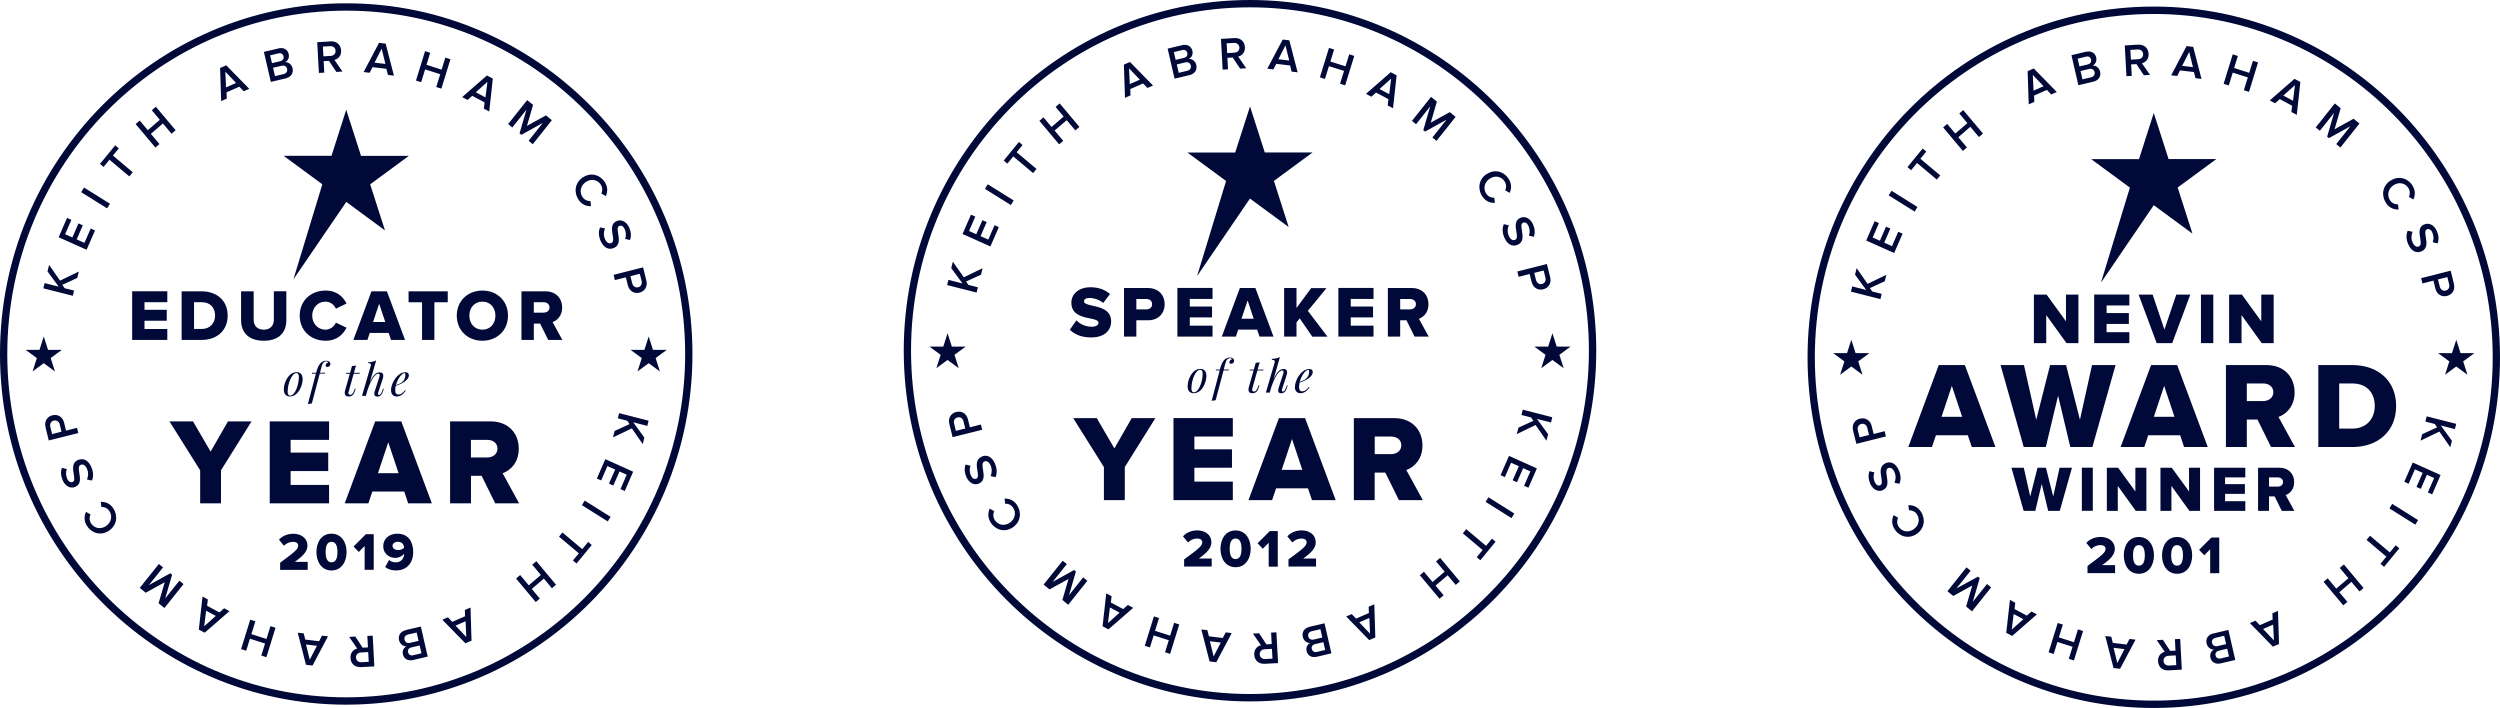 <?xml version="1.0" encoding="UTF-8"?>
<svg id="Layer_2" data-name="Layer 2" xmlns="http://www.w3.org/2000/svg" viewBox="0 0 415.41 117.64">
  <defs>
    <style>
      .cls-1 {
        fill: #000938;
        stroke-width: 0px;
      }
    </style>
  </defs>
  <g id="Content_6_Bookings" data-name="Content 6 Bookings">
    <path class="cls-1" d="M359.5,109.83c-.03-.49.32-.83.82-.86l1.21-.07.09,1.62-1.21.07h-.07c-.47,0-.81-.3-.84-.77M361.39,106.2l.1,1.91-.88.05-1.22-1.85-1.02.06,1.34,1.94c-.6.13-1.17.66-1.12,1.57.05.94.73,1.57,1.73,1.51l2.22-.12-.27-5.11-.89.05ZM351.21,107.64l1.8.22-1.19,2.31-.62-2.53ZM351.18,111l1.1.13,2.57-4.84-1-.12-.48.93-2.3-.28-.25-1.02-1-.12,1.37,5.32ZM59.15,109.28c-.03-.49.32-.83.82-.86l1.21-.07.09,1.62-1.21.07s-.04,0-.06,0c-.47,0-.82-.3-.84-.77M61.04,105.66l.1,1.91-.88.05-1.22-1.85-1.02.06,1.34,1.94c-.6.13-1.17.66-1.12,1.57.05.94.74,1.57,1.74,1.51l2.22-.12-.27-5.11-.89.05ZM50.86,107.09l1.8.22-1.19,2.31-.62-2.53ZM50.83,110.46l1.1.13,2.57-4.85-1-.12-.48.93-2.3-.28-.25-1.02-1-.12,1.37,5.32ZM209.32,108.74c-.03-.49.32-.83.82-.86l1.21-.07.09,1.63-1.21.07s-.04,0-.06,0c-.47,0-.82-.3-.85-.77M211.21,105.11l.1,1.91-.88.05-1.22-1.85-1.02.06,1.34,1.94c-.6.13-1.17.66-1.12,1.57.05.94.74,1.57,1.74,1.51l2.22-.12-.28-5.11-.89.05ZM368.15,108.93c-.09-.37.1-.7.55-.81l1.38-.33.3,1.29-1.39.33c-.07.02-.15.03-.21.03-.33,0-.55-.2-.63-.51M367.56,106.85c-.1-.44.13-.76.6-.87l1.42-.34.32,1.39-1.42.33c-.08.02-.16.03-.23.03-.37,0-.61-.23-.68-.54M367.78,105.25c-.92.22-1.3.91-1.12,1.68.14.61.69,1.05,1.23,1-.44.21-.74.72-.6,1.35.16.71.8,1.16,1.7.95l2.43-.57-1.14-4.99-2.49.59ZM201.04,106.55l1.81.22-1.19,2.31-.62-2.53ZM201,109.91l1.1.13,2.57-4.84-1-.12-.49.93-2.3-.28-.26-1.02-1-.12,1.37,5.32ZM67.8,108.39c-.09-.37.1-.7.55-.81l1.38-.33.3,1.3-1.38.33c-.07.02-.15.03-.21.03-.33,0-.56-.21-.63-.52M67.22,106.3c-.1-.43.12-.76.59-.87l1.42-.33.32,1.39-1.42.33c-.08.02-.16.03-.23.03-.36,0-.6-.23-.68-.54M67.43,104.71c-.92.22-1.3.91-1.12,1.68.14.61.69,1.04,1.24,1-.44.2-.74.72-.6,1.34.16.7.79,1.16,1.7.94l2.42-.57-1.14-4.99-2.5.58ZM217.97,107.84c-.09-.38.1-.7.55-.81l1.38-.33.3,1.3-1.38.33c-.07.02-.15.03-.21.03-.33,0-.56-.2-.63-.52M217.39,105.76c-.1-.44.12-.77.59-.88l1.42-.33.32,1.38-1.42.34c-.08.02-.16.03-.23.03-.36,0-.61-.23-.68-.54M217.6,104.16c-.93.22-1.3.91-1.12,1.68.14.61.69,1.04,1.23,1-.44.2-.74.72-.6,1.35.16.7.79,1.15,1.7.94l2.42-.57-1.14-4.99-2.49.58ZM340.4,108.4l.85.27.62-2,2.51.8-.62,2,.85.27,1.52-4.89-.85-.27-.66,2.13-2.51-.8.66-2.13-.85-.27-1.52,4.89ZM40.06,107.86l.85.27.62-2,2.51.8-.62,2,.85.27,1.51-4.89-.84-.27-.66,2.13-2.51-.8.66-2.13-.85-.27-1.52,4.89ZM190.23,107.31l.85.27.62-2,2.51.8-.62,2,.84.27,1.52-4.89-.85-.27-.66,2.13-2.51-.8.66-2.13-.85-.27-1.52,4.89ZM376.04,104.51l1.68-.72.12,2.61-1.79-1.88ZM377.59,101.9l.04,1.05-2.13.93-.72-.75-.93.4,3.82,3.92,1.02-.44-.17-5.5-.92.4ZM75.69,103.96l1.67-.73.12,2.61-1.79-1.88ZM77.24,101.35l.04,1.05-2.13.93-.72-.76-.93.41,3.83,3.91,1.02-.44-.17-5.5-.92.4ZM225.86,103.41l1.68-.73.11,2.61-1.79-1.88ZM227.42,100.81l.04,1.05-2.13.93-.72-.75-.92.4,3.82,3.92,1.02-.44-.17-5.51-.93.41ZM334.6,102.03l1.61.86-1.93,1.72.32-2.59ZM333.37,105.15l.98.52,4.11-3.58-.89-.48-.78.69-2.05-1.1.13-1.04-.89-.48-.61,5.46ZM34.25,101.48l1.61.86-1.93,1.73.32-2.59ZM33.03,104.61l.98.52,4.12-3.58-.89-.48-.78.69-2.05-1.1.13-1.05-.89-.48-.61,5.47ZM184.43,100.94l1.61.86-1.93,1.73.32-2.59ZM183.2,104.06l.98.52,4.12-3.58-.89-.48-.78.69-2.05-1.1.13-1.04-.89-.48-.61,5.46ZM323.58,98.23l.98.8,3.16-1.74-1.02,3.49.98.8,3.18-3.98-.69-.56-2.36,2.96,1.15-3.94-.3-.24-3.57,1.96,2.36-2.95-.69-.56-3.18,3.98ZM388.79,94.37l1.43,1.71-2.01,1.72-1.43-1.7-.68.58,3.27,3.91.68-.58-1.34-1.6,2.01-1.73,1.34,1.6.68-.58-3.27-3.91-.68.58ZM23.23,97.69l.98.8,3.16-1.74-1.02,3.49.97.79,3.18-3.98-.69-.56-2.36,2.95,1.15-3.94-.3-.24-3.57,1.97,2.36-2.95-.69-.57-3.18,3.98ZM88.44,93.83l1.43,1.71-2.01,1.72-1.43-1.71-.68.58,3.27,3.91.68-.58-1.34-1.6,2.01-1.72,1.34,1.6.68-.58-3.27-3.91-.68.58ZM173.41,97.14l.98.8,3.16-1.74-1.02,3.49.97.8,3.18-3.98-.69-.57-2.36,2.96,1.15-3.94-.3-.24-3.57,1.97,2.36-2.96-.69-.56-3.18,3.98ZM238.62,93.28l1.43,1.71-2.01,1.72-1.43-1.71-.68.58,3.27,3.91.68-.58-1.34-1.6,2.01-1.72,1.34,1.6.68-.58-3.27-3.91-.68.58ZM367.45,89.32l-2.04,2.04.86.91.98-1v3.97h1.51v-5.92h-1.31ZM346.67,90.21l.83,1.01c.42-.4.91-.65,1.56-.65.43,0,.81.21.81.62,0,.59-.47.99-3,2.85v1.19h4.58v-1.33h-2.14c1.46-1.03,2.1-1.8,2.1-2.71,0-1.19-.99-1.97-2.37-1.97-.81,0-1.74.29-2.36.98M354.43,92.28c0-1.04.28-1.7.98-1.7s.98.66.98,1.7-.28,1.71-.98,1.71-.98-.66-.98-1.71M352.9,92.28c0,1.56.8,3.06,2.5,3.06s2.51-1.5,2.51-3.06-.8-3.05-2.51-3.05-2.5,1.49-2.5,3.05M360.77,92.28c0-1.04.28-1.7.98-1.7s.98.66.98,1.7-.28,1.71-.98,1.71-.98-.66-.98-1.71M359.25,92.28c0,1.56.8,3.06,2.51,3.06s2.5-1.5,2.5-3.06-.8-3.05-2.5-3.05-2.51,1.49-2.51,3.05M393.24,89.72l3.29,2.77-.98,1.2.6.5,2.53-3.08-.6-.51-.98,1.19-3.29-2.77-.57.69ZM60.79,88.77l-2.04,2.04.86.91.98-1v3.96h1.51v-5.92h-1.31ZM46.35,89.67l.83,1.01c.42-.4.91-.65,1.56-.65.43,0,.81.21.81.62,0,.58-.47.99-3,2.85v1.19h4.58v-1.33h-2.14c1.46-1.03,2.1-1.8,2.1-2.7,0-1.19-.99-1.97-2.37-1.97-.81,0-1.74.29-2.36.98M54.11,91.73c0-1.05.28-1.7.98-1.7s.98.65.98,1.7-.28,1.71-.98,1.71-.98-.66-.98-1.71M52.58,91.73c0,1.56.8,3.06,2.5,3.06s2.51-1.5,2.51-3.06-.8-3.05-2.51-3.05-2.5,1.49-2.5,3.05M65.22,90.69c0-.33.33-.67.89-.67.72,0,1,.5,1.04.98-.26.27-.61.4-.98.4-.45,0-.95-.21-.95-.7M63.68,90.75c0,1.26.98,1.95,2.03,1.95.59,0,1.14-.3,1.43-.68v.07c0,.72-.52,1.35-1.37,1.35-.47,0-.8-.13-1.12-.39l-.65,1.17c.44.35,1.08.57,1.77.57,1.77,0,2.89-1.18,2.89-3.06,0-1.71-.81-3.05-2.65-3.05-1.36,0-2.33.86-2.33,2.08M92.89,89.17l3.29,2.77-.98,1.19.6.51,2.53-3.08-.6-.51-.98,1.2-3.29-2.77-.57.69ZM211.01,88.23l-2.04,2.04.86.92.98-1v3.97h1.51v-5.92h-1.3ZM196.57,89.12l.83,1.01c.42-.4.91-.65,1.56-.65.43,0,.81.21.81.62,0,.59-.47,1-3.01,2.85v1.19h4.58v-1.33h-2.14c1.46-1.03,2.09-1.8,2.09-2.71,0-1.19-.99-1.97-2.36-1.97-.81,0-1.74.29-2.36.99M204.33,91.19c0-1.05.28-1.71.98-1.71s.98.66.98,1.71-.28,1.71-.98,1.71-.98-.66-.98-1.71M202.8,91.19c0,1.56.8,3.06,2.51,3.06s2.51-1.5,2.51-3.06-.8-3.05-2.51-3.05-2.51,1.49-2.51,3.05M213.91,89.12l.83,1.01c.42-.4.91-.65,1.56-.65.43,0,.81.21.81.62,0,.59-.47,1-3.01,2.85v1.19h4.58v-1.33h-2.14c1.46-1.03,2.09-1.8,2.09-2.71,0-1.19-.99-1.97-2.36-1.97-.81,0-1.74.29-2.36.99M243.07,88.62l3.29,2.77-.98,1.19.6.51,2.53-3.08-.6-.51-.98,1.2-3.29-2.77-.57.69ZM317.1,83.93l.1.86c.49-.03,1.02.2,1.32.66.55.84.33,1.9-.55,2.5-.88.6-1.93.4-2.49-.44-.3-.46-.3-1.05-.09-1.49l-.74-.42c-.3.66-.39,1.49.18,2.36.83,1.26,2.36,1.64,3.65.76,1.29-.87,1.53-2.45.7-3.71-.55-.84-1.31-1.07-2.02-1.07h-.06M397.04,84.48l4.3,2.7.46-.76-4.3-2.7-.47.77ZM16.75,83.39l.1.86c.49-.04,1.02.2,1.32.66.55.84.33,1.9-.55,2.5-.88.6-1.93.4-2.49-.44-.3-.46-.31-1.05-.09-1.49l-.75-.42c-.29.66-.39,1.49.18,2.35.83,1.26,2.36,1.64,3.65.76,1.29-.87,1.53-2.45.7-3.71-.55-.84-1.3-1.07-2.01-1.07h-.07M96.69,83.94l4.3,2.7.47-.76-4.3-2.7-.47.76ZM166.92,82.84l.1.86c.49-.04,1.02.2,1.32.66.55.84.33,1.9-.55,2.5-.89.6-1.94.4-2.49-.44-.3-.46-.31-1.05-.1-1.49l-.74-.42c-.3.66-.38,1.49.18,2.35.83,1.26,2.36,1.64,3.65.77,1.29-.88,1.53-2.45.7-3.71-.55-.83-1.3-1.07-2-1.07h-.07M246.86,83.39l4.3,2.7.47-.76-4.3-2.7-.47.76ZM342.23,77.72l-1.06,4.78-1.21-4.78h-1.4l-1.21,4.78-1.07-4.78h-2.05l2.03,7.17h1.93l1.07-4.49,1.07,4.49h1.93l2.03-7.17h-2.06ZM345.93,84.88h1.82v-7.17h-1.82v7.17ZM354.82,77.72v3.94l-2.86-3.94h-1.88v7.17h1.82v-4.15l2.99,4.15h1.76v-7.17h-1.84ZM363.74,77.72v3.94l-2.87-3.94h-1.88v7.17h1.82v-4.15l2.99,4.15h1.77v-7.17h-1.84ZM367.9,77.72v7.17h5.19v-1.61h-3.36v-1.22h3.29v-1.61h-3.29v-1.12h3.36v-1.61h-5.19ZM377.03,79.33h1.45c.48,0,.88.28.88.76s-.4.77-.88.77h-1.45v-1.54ZM375.21,77.72v7.17h1.82v-2.41h.93l1.19,2.41h2.09l-1.44-2.63c.66-.24,1.41-.91,1.41-2.15,0-1.33-.89-2.39-2.46-2.39h-3.55ZM399.52,80.06l.71.32,1.04-2.39,1.29.58-1.03,2.34.72.32,1.02-2.34,1.2.54-1.05,2.39.72.32,1.4-3.21-4.63-2.08-1.4,3.21ZM313.3,76.98c-1.01.45-.84,1.48-.7,2.34.1.62.19,1.15-.17,1.31-.35.16-.71-.05-.92-.54-.21-.49-.27-1.07-.06-1.59l-.81-.21c-.23.62-.2,1.32.11,2.05.45,1.03,1.33,1.45,2.1,1.11.98-.44.81-1.44.67-2.29-.1-.64-.19-1.19.23-1.38.31-.14.75-.01,1.04.66.29.65.21,1.29,0,1.77l.82.18c.26-.61.29-1.37-.09-2.24-.41-.93-1-1.32-1.6-1.32-.21,0-.42.05-.63.14M99.17,79.51l.72.32,1.04-2.39,1.29.58-1.03,2.34.72.32,1.03-2.34,1.2.54-1.04,2.39.71.32,1.4-3.21-4.63-2.08-1.4,3.21ZM12.95,76.43c-1.01.45-.84,1.48-.7,2.34.1.62.19,1.15-.17,1.31-.35.15-.71-.05-.92-.54-.21-.49-.26-1.07-.06-1.6l-.81-.2c-.23.62-.2,1.31.12,2.05.44,1.03,1.33,1.45,2.1,1.11.98-.44.81-1.43.67-2.29-.1-.64-.19-1.19.23-1.37.31-.14.75-.01,1.04.66.29.66.21,1.3,0,1.77l.82.18c.26-.61.29-1.37-.09-2.23-.41-.94-1-1.32-1.6-1.32-.21,0-.42.05-.63.14M249.34,78.96l.71.32,1.04-2.39,1.29.58-1.03,2.34.72.32,1.02-2.34,1.2.54-1.04,2.39.72.32,1.4-3.21-4.63-2.08-1.4,3.21ZM163.12,75.88c-1.01.45-.85,1.48-.71,2.34.1.62.19,1.15-.17,1.31-.35.16-.71-.05-.92-.54-.21-.49-.27-1.07-.06-1.6l-.81-.2c-.23.62-.2,1.31.12,2.05.45,1.03,1.33,1.45,2.1,1.11.98-.44.81-1.44.67-2.29-.1-.64-.19-1.19.22-1.38.31-.14.75-.01,1.04.66.28.66.21,1.3,0,1.77l.82.18c.26-.61.28-1.37-.09-2.24-.4-.94-1-1.32-1.59-1.32-.21,0-.42.05-.63.14M37.88,70.02l-2.88,5.02-2.93-5.02h-3.91l5.1,8.13v5.49h3.46v-5.49l5.08-8.13h-3.93ZM44.82,70.02v13.62h9.86v-3.06h-6.39v-2.31h6.25v-3.06h-6.25v-2.12h6.39v-3.07h-9.86ZM64.52,73.5l1.71,5.13h-3.43l1.71-5.13ZM62.34,70.02l-5.06,13.62h3.93l.66-1.96h5.3l.66,1.96h3.93l-5.08-13.62h-4.36ZM78.25,73.09h2.74c.91,0,1.67.53,1.67,1.45s-.76,1.47-1.67,1.47h-2.74v-2.92ZM74.79,70.02v13.62h3.47v-4.58h1.77l2.26,4.58h3.97l-2.74-5c1.25-.45,2.68-1.72,2.68-4.08,0-2.53-1.69-4.54-4.68-4.54h-6.73ZM308.71,71.49c-.12-.49.1-.93.57-1.05.47-.12.87.16.99.65l.29,1.19-1.56.39-.3-1.19ZM309.06,69.55c-.83.21-1.4.97-1.14,2.01l.54,2.19,4.91-1.23-.21-.87-1.83.46-.32-1.31c-.21-.86-.83-1.29-1.52-1.29-.14,0-.28.02-.42.05M188.05,69.48l-2.88,5.03-2.93-5.03h-3.91l5.1,8.13v5.49h3.47v-5.49l5.08-8.13h-3.93ZM194.99,69.48v13.62h9.86v-3.07h-6.39v-2.31h6.25v-3.06h-6.25v-2.12h6.39v-3.07h-9.86ZM214.69,72.95l1.71,5.13h-3.43l1.71-5.13ZM212.51,69.48l-5.06,13.62h3.93l.66-1.96h5.3l.66,1.96h3.94l-5.08-13.62h-4.36ZM228.43,72.54h2.74c.91,0,1.68.53,1.68,1.45s-.77,1.47-1.68,1.47h-2.74v-2.92ZM224.96,69.48v13.62h3.46v-4.57h1.77l2.26,4.57h3.97l-2.74-5c1.25-.45,2.68-1.71,2.68-4.08,0-2.53-1.69-4.54-4.68-4.54h-6.73ZM403,70.05l1.57.4.39.56-2.48,1.14-.27,1.07,3.13-1.51,1.81,2.61.27-1.08-1.85-2.54,2.34.6.22-.87-4.9-1.25-.22.87ZM8.36,70.94c-.12-.49.1-.93.58-1.05.47-.12.87.16.99.65l.29,1.19-1.56.4-.3-1.19ZM8.71,69c-.83.21-1.4.97-1.14,2.01l.53,2.18,4.91-1.23-.21-.87-1.83.46-.32-1.31c-.21-.86-.84-1.29-1.52-1.29-.14,0-.28.02-.42.05M102.66,69.51l1.56.4.39.56-2.48,1.14-.27,1.07,3.13-1.5,1.81,2.61.27-1.08-1.85-2.54,2.34.6.21-.87-4.9-1.25-.21.87ZM158.53,70.4c-.12-.49.1-.93.58-1.04.47-.12.86.16.99.65l.29,1.19-1.56.39-.29-1.19ZM158.89,68.45c-.83.21-1.4.97-1.14,2.01l.54,2.18,4.91-1.23-.21-.87-1.83.46-.32-1.31c-.21-.86-.83-1.29-1.52-1.29-.14,0-.28.02-.42.05M252.83,68.96l1.57.4.39.56-2.48,1.14-.27,1.07,3.12-1.51,1.81,2.61.27-1.08-1.85-2.54,2.33.59.21-.87-4.9-1.26-.22.87ZM47.8,65.09c0-1.32.66-3.09,1.45-3.09.28,0,.41.19.41.65,0,1.33-.65,3.09-1.44,3.09-.28,0-.42-.2-.42-.65M47.16,64.71c0,.79.4,1.17,1.01,1.17,1.37,0,2.12-1.77,2.12-2.87,0-.79-.39-1.17-1-1.17-1.37,0-2.13,1.77-2.13,2.86M67.24,62c.08,0,.12.05.12.33,0,.49-.22.91-.57,1.19-.21.17-.57.33-1,.48.27-1.06.97-2,1.45-2M64.98,64.83c0,.69.37,1.05.97,1.05.63,0,1.19-.51,1.48-1l-.12-.06c-.38.55-.78.74-1.13.74-.31,0-.51-.21-.51-.71,0-.24.03-.48.08-.72.84-.29,2.19-.89,2.19-1.79,0-.33-.24-.49-.55-.49-1.4,0-2.42,1.9-2.42,2.98M197.97,64.54c0-1.33.66-3.09,1.45-3.09.28,0,.42.19.42.65,0,1.33-.66,3.09-1.45,3.09-.28,0-.42-.2-.42-.64M197.34,64.17c0,.78.4,1.17,1,1.17,1.37,0,2.12-1.77,2.12-2.87,0-.79-.39-1.17-1-1.17-1.37,0-2.12,1.77-2.12,2.87M217.42,61.45c.08,0,.12.05.12.33,0,.49-.22.91-.57,1.19-.21.18-.57.33-1,.48.27-1.07.98-2,1.46-2M215.16,64.29c0,.69.37,1.05.97,1.05s1.19-.5,1.48-1l-.12-.06c-.38.56-.78.75-1.13.75-.31,0-.5-.21-.5-.72,0-.24.03-.48.08-.72.85-.29,2.19-.89,2.19-1.79,0-.33-.24-.49-.54-.49-1.4,0-2.42,1.9-2.42,2.98M58.49,60.82l-.32,1.13h-.67l-.03.15h.66l-.78,2.74c-.04.16-.07.3-.07.43,0,.38.21.62.66.62s.79-.2,1.01-.85l.15-.47h-.14l-.1.29c-.22.62-.44.74-.65.74-.18,0-.32-.09-.32-.29,0-.05,0-.1.03-.17l.85-3.04h.99l.02-.15h-.97l.35-1.23c-.19.07-.43.1-.66.1M324.33,64.13l1.71,5.13h-3.43l1.71-5.13ZM322.15,60.66l-5.06,13.62h3.93l.66-1.96h5.3l.66,1.96h3.93l-5.08-13.62h-4.36ZM347.62,60.66l-2.01,9.09-2.3-9.09h-2.66l-2.3,9.09-2.04-9.09h-3.89l3.85,13.62h3.67l2.04-8.54,2.03,8.54h3.67l3.85-13.62h-3.91ZM359.61,64.13l1.71,5.13h-3.43l1.71-5.13ZM357.43,60.66l-5.06,13.62h3.93l.66-1.96h5.3l.66,1.96h3.93l-5.08-13.62h-4.36ZM373.34,63.72h2.74c.91,0,1.67.53,1.67,1.45s-.77,1.47-1.67,1.47h-2.74v-2.92ZM369.87,60.66v13.62h3.47v-4.57h1.77l2.26,4.57h3.97l-2.74-5c1.25-.45,2.68-1.72,2.68-4.08,0-2.53-1.7-4.54-4.68-4.54h-6.73ZM388.69,63.72h2.2c2.46,0,3.71,1.63,3.71,3.74s-1.37,3.76-3.73,3.76h-2.18v-7.5ZM385.22,60.66v13.62h5.67c4.21,0,7.26-2.59,7.26-6.82s-3.04-6.8-7.28-6.8h-5.65ZM208.66,60.28l-.32,1.13h-.66l-.04.15h.66l-.78,2.74c-.04.16-.07.3-.07.42,0,.38.2.62.66.62s.79-.2,1.01-.84l.15-.47h-.14l-.1.29c-.22.62-.44.74-.65.74-.18,0-.32-.09-.32-.29,0-.05,0-.11.02-.17l.85-3.04h.99l.02-.15h-.97l.35-1.23c-.19.07-.43.1-.66.1M53.28,60.33c-.33.33-.55.83-.75,1.61h0s-.66,0-.66,0l-.05.15h.67l-1.34,5.07c.19-.07.43-.1.66-.11l1.32-4.97h.86l.05-.15h-.87,0c.19-.74.33-1.43.59-1.69.1-.09.24-.19.43-.19s.34.09.34.18c-.24.08-.42.25-.42.5,0,.16.11.25.3.25.28,0,.49-.26.49-.51,0-.3-.25-.53-.7-.53-.35,0-.69.14-.92.38M61.18,60.17l-.04.16c.36,0,.5.09.5.29,0,.06-.01.13-.04.2l-1.45,4.96h.64l.27-.93c.54-1.65,1.25-2.76,1.79-2.76.18,0,.24.12.24.26,0,.12-.04.27-.08.37l-.69,2.13c-.08.22-.13.42-.13.59,0,.28.14.46.52.46.3,0,.68-.15.89-.77l.18-.55h-.14l-.09.28c-.21.6-.38.76-.57.76-.13,0-.17-.07-.17-.18,0-.08.02-.18.05-.28l.72-2.17c.06-.19.11-.39.11-.56,0-.32-.15-.56-.59-.56-.62,0-1.12.46-1.66,1.7l1.07-3.69c-.37.19-.79.3-1.32.31M203.45,59.79c-.33.33-.55.82-.75,1.61h0s-.65,0-.65,0l-.05.15h.67l-1.34,5.07c.19-.07.43-.1.66-.1l1.32-4.97h.86l.04-.15h-.87,0c.19-.74.33-1.43.59-1.69.1-.09.24-.19.43-.19s.34.09.34.18c-.24.08-.42.25-.42.5,0,.16.11.25.3.25.28,0,.49-.26.49-.51,0-.3-.25-.53-.69-.53-.35,0-.69.14-.92.37M211.36,59.63l-.04.16c.37,0,.5.09.5.28,0,.06-.01.13-.03.21l-1.45,4.96h.64l.27-.93c.55-1.65,1.25-2.76,1.79-2.76.18,0,.24.12.24.26,0,.12-.04.27-.08.37l-.69,2.13c-.07.22-.12.42-.12.58,0,.28.13.46.51.46.3,0,.68-.14.89-.77l.18-.55h-.14l-.09.28c-.21.59-.38.75-.57.75-.13,0-.17-.07-.17-.18,0-.07.02-.18.05-.28l.71-2.17c.06-.19.11-.38.11-.56,0-.32-.14-.56-.59-.56-.61,0-1.11.46-1.66,1.7l1.06-3.69c-.36.19-.78.3-1.32.3M306.91,58.68h-2.3l1.86,1.37-.71,2.22,1.86-1.37,1.86,1.37-.71-2.22,1.86-1.37h-2.3l-.71-2.22-.71,2.22ZM407.43,58.68h-2.3l1.86,1.37-.71,2.22,1.86-1.37,1.86,1.37-.71-2.22,1.86-1.37h-2.3l-.71-2.22-.71,2.22ZM6.56,58.13h-2.3l1.86,1.37-.71,2.22,1.86-1.37,1.86,1.37-.71-2.22,1.86-1.37h-2.3l-.71-2.22-.71,2.22ZM107.08,58.13h-2.3l1.86,1.37-.71,2.22,1.86-1.37,1.86,1.37-.71-2.22,1.86-1.37h-2.3l-.71-2.22-.71,2.22ZM156.74,57.59h-2.3l1.86,1.37-.71,2.22,1.86-1.37,1.86,1.37-.71-2.22,1.86-1.37h-2.3l-.71-2.22-.71,2.22ZM257.25,57.59h-2.3l1.86,1.37-.71,2.22,1.86-1.37,1.86,1.37-.71-2.22,1.86-1.37h-2.3l-.71-2.22-.71,2.22ZM343.29,48.95v4.44l-3.22-4.44h-2.11v8.07h2.05v-4.67l3.37,4.67h1.98v-8.07h-2.07ZM347.98,48.95v8.07h5.84v-1.82h-3.78v-1.37h3.7v-1.81h-3.7v-1.26h3.78v-1.82h-5.84ZM361.62,48.95l-1.97,5.82-1.96-5.82h-2.33l3,8.07h2.58l3.01-8.07h-2.33ZM365.72,57.02h2.05v-8.07h-2.05v8.07ZM375.74,48.95v4.44l-3.22-4.44h-2.12v8.07h2.06v-4.67l3.36,4.67h1.98v-8.07h-2.06ZM21.96,48.41v8.07h5.84v-1.81h-3.79v-1.37h3.7v-1.82h-3.7v-1.26h3.79v-1.82h-5.84ZM32.24,50.22h1.3c1.46,0,2.2.97,2.2,2.21s-.81,2.23-2.21,2.23h-1.29v-4.44ZM30.18,48.41v8.07h3.35c2.49,0,4.3-1.54,4.3-4.04s-1.8-4.03-4.31-4.03h-3.34ZM45.5,48.41v4.73c0,.95-.57,1.64-1.67,1.64s-1.68-.69-1.68-1.64v-4.73h-2.09v4.8c0,1.99,1.21,3.41,3.77,3.41s3.75-1.42,3.75-3.43v-4.79h-2.08ZM63,50.47l1.02,3.04h-2.03l1.01-3.04ZM61.72,48.41l-3,8.07h2.33l.39-1.16h3.14l.39,1.16h2.33l-3.01-8.07h-2.58ZM67.89,48.41v1.82h2.24v6.25h2.05v-6.25h2.22v-1.82h-6.51ZM88.7,50.22h1.62c.54,0,.99.31.99.86,0,.57-.45.87-.99.87h-1.62v-1.73ZM86.65,48.41v8.07h2.05v-2.71h1.05l1.34,2.71h2.35l-1.62-2.96c.74-.27,1.59-1.02,1.59-2.42,0-1.5-1-2.69-2.77-2.69h-3.99ZM49.8,52.45c0,2.48,1.86,4.17,4.31,4.17,1.92,0,2.96-1.13,3.47-2.17l-1.77-.84c-.26.64-.95,1.17-1.71,1.17-1.3,0-2.22-1.02-2.22-2.33s.92-2.33,2.22-2.33c.76,0,1.45.53,1.71,1.17l1.77-.85c-.52-1.06-1.55-2.16-3.47-2.16-2.45,0-4.31,1.68-4.31,4.17M77.99,52.45c0-1.32.85-2.33,2.17-2.33s2.16,1.01,2.16,2.33-.85,2.33-2.16,2.33-2.17-1.03-2.17-2.33M75.9,52.45c0,2.46,1.83,4.17,4.26,4.17s4.25-1.72,4.25-4.17-1.81-4.17-4.25-4.17-4.26,1.72-4.26,4.17M188.82,49.68h1.66c.55,0,.96.32.96.87s-.41.86-.96.86h-1.66v-1.73ZM186.77,47.86v8.07h2.05v-2.71h1.94c1.79,0,2.77-1.22,2.77-2.67s-.98-2.69-2.77-2.69h-3.99ZM195.64,47.86v8.07h5.84v-1.82h-3.78v-1.37h3.7v-1.81h-3.7v-1.26h3.78v-1.82h-5.84ZM207.31,49.92l1.01,3.04h-2.03l1.02-3.04ZM206.02,47.86l-3,8.07h2.33l.4-1.16h3.14l.39,1.16h2.33l-3.01-8.07h-2.58ZM217.88,47.86l-2.45,3.32v-3.32h-2.05v8.07h2.05v-2.36l.54-.67,2.09,3.04h2.52l-3.26-4.29,3.09-3.77h-2.53ZM222.39,47.86v8.07h5.84v-1.82h-3.78v-1.37h3.7v-1.81h-3.7v-1.26h3.78v-1.82h-5.84ZM232.66,49.68h1.63c.54,0,.99.32.99.86s-.45.87-.99.87h-1.63v-1.73ZM230.61,47.86v8.07h2.05v-2.71h1.05l1.34,2.71h2.35l-1.63-2.96c.74-.27,1.59-1.01,1.59-2.42,0-1.5-1-2.69-2.77-2.69h-3.99ZM178.02,50.31c0,1.98,1.84,2.35,3.15,2.61.76.16,1.36.29,1.36.71,0,.39-.43.66-1.13.66-1.09,0-1.97-.48-2.54-1.06l-1.09,1.56c.8.78,1.93,1.28,3.54,1.28,2.14,0,3.32-1.08,3.32-2.7,0-1.9-1.82-2.3-3.13-2.58-.76-.18-1.37-.32-1.37-.7,0-.34.26-.58.86-.58.79,0,1.66.28,2.33.83l1.12-1.49c-.85-.74-1.96-1.12-3.24-1.12-2.04,0-3.18,1.21-3.18,2.56M405.4,47.63l-.3-1.2,1.56-.39.3,1.19c.12.49-.1.93-.57,1.05-.07.02-.15.03-.21.03-.38,0-.67-.27-.78-.68M402.31,46.22l.21.88,1.83-.47.32,1.31c.26,1.04,1.11,1.45,1.94,1.23.83-.21,1.39-.97,1.14-2.01l-.54-2.18-4.9,1.24ZM308.25,45.65l1.85,2.53-2.33-.59-.21.87,4.9,1.24.21-.87-1.57-.4-.39-.56,2.47-1.14.27-1.07-3.12,1.51-1.82-2.61-.27,1.08ZM105.05,47.08l-.3-1.19,1.56-.4.3,1.19c.12.49-.1.93-.57,1.05-.07.02-.14.03-.21.03-.37,0-.67-.26-.78-.68M101.96,45.68l.21.87,1.83-.47.32,1.31c.26,1.03,1.11,1.45,1.94,1.24.83-.21,1.4-.97,1.14-2.02l-.54-2.19-4.91,1.25ZM7.9,45.1l1.85,2.53-2.34-.59-.21.87,4.9,1.24.21-.87-1.57-.39-.39-.56,2.48-1.14.27-1.07-3.12,1.51-1.82-2.61-.27,1.08ZM255.23,46.54l-.29-1.2,1.56-.39.3,1.19c.12.49-.1.93-.57,1.05-.07.02-.14.03-.21.03-.37,0-.67-.26-.78-.68M252.13,45.13l.21.87,1.83-.47.33,1.31c.26,1.03,1.11,1.44,1.94,1.23.83-.21,1.4-.97,1.14-2.02l-.54-2.18-4.9,1.24ZM158.07,44.56l1.86,2.54-2.34-.6-.21.87,4.9,1.24.21-.87-1.57-.4-.39-.56,2.48-1.14.26-1.07-3.12,1.51-1.82-2.6-.27,1.08ZM402.81,37.28c-.98.44-.81,1.44-.66,2.29.1.64.19,1.19-.22,1.38-.31.14-.75.01-1.04-.66-.29-.66-.21-1.29,0-1.77l-.82-.18c-.26.61-.29,1.37.09,2.24.55,1.27,1.45,1.52,2.22,1.18,1.01-.45.85-1.48.7-2.34-.1-.62-.19-1.15.17-1.31.35-.16.72.05.92.54.21.49.27,1.07.06,1.6l.81.2c.23-.62.2-1.32-.12-2.05-.35-.79-.95-1.22-1.56-1.22-.18,0-.36.04-.54.12M310.11,39.97l4.63,2.07,1.4-3.21-.72-.32-1.04,2.39-1.29-.58,1.02-2.34-.72-.32-1.02,2.34-1.2-.54,1.04-2.39-.71-.32-1.4,3.21ZM102.46,36.73c-.98.44-.81,1.44-.66,2.29.1.64.19,1.19-.23,1.37-.3.14-.75.02-1.04-.66-.29-.66-.21-1.29,0-1.77l-.82-.18c-.26.61-.29,1.37.09,2.24.55,1.27,1.45,1.52,2.22,1.18,1-.45.84-1.48.7-2.34-.1-.62-.19-1.15.17-1.31.35-.16.71.05.92.54.21.49.27,1.07.06,1.6l.81.2c.23-.62.2-1.32-.12-2.05-.34-.79-.95-1.22-1.56-1.22-.18,0-.37.04-.54.12M9.76,39.43l4.63,2.07,1.4-3.21-.72-.32-1.04,2.39-1.29-.58,1.02-2.34-.72-.32-1.02,2.34-1.2-.54,1.04-2.39-.72-.32-1.4,3.22ZM252.63,36.19c-.98.44-.81,1.44-.66,2.29.1.63.19,1.19-.22,1.38-.3.13-.75.01-1.04-.66-.29-.66-.21-1.29,0-1.77l-.83-.18c-.26.61-.28,1.37.09,2.24.55,1.27,1.45,1.52,2.22,1.18,1.01-.45.84-1.48.7-2.34-.1-.62-.19-1.15.17-1.31.35-.16.71.05.92.54.21.49.27,1.06.07,1.59l.81.2c.23-.62.2-1.32-.12-2.05-.35-.79-.95-1.22-1.56-1.22-.18,0-.36.04-.54.11M159.94,38.88l4.63,2.07,1.4-3.21-.71-.32-1.04,2.39-1.29-.57,1.02-2.34-.71-.32-1.02,2.34-1.2-.54,1.04-2.39-.72-.32-1.4,3.21ZM313.84,32.47l4.31,2.69.46-.77-4.31-2.69-.47.76ZM13.49,31.93l4.31,2.69.47-.77-4.31-2.69-.47.77ZM163.66,31.38l4.31,2.69.47-.76-4.31-2.69-.47.76ZM397.17,30.03c-1.29.87-1.53,2.45-.69,3.71.57.86,1.36,1.09,2.08,1.07l-.1-.86c-.49.04-1.02-.2-1.32-.66-.55-.84-.33-1.9.55-2.5.88-.6,1.93-.41,2.49.44.3.46.31,1.05.1,1.49l.74.42c.3-.66.38-1.49-.18-2.35-.52-.79-1.32-1.23-2.17-1.23-.49,0-1.01.15-1.48.48M96.83,29.48c-1.29.88-1.53,2.45-.69,3.71.57.86,1.35,1.09,2.07,1.07l-.1-.86c-.49.04-1.01-.2-1.32-.66-.55-.84-.33-1.9.55-2.5.88-.6,1.93-.41,2.49.44.3.46.31,1.05.1,1.49l.74.42c.29-.66.38-1.49-.19-2.35-.52-.79-1.32-1.23-2.17-1.23-.49,0-1,.15-1.48.48M247,28.93c-1.29.87-1.53,2.45-.69,3.71.57.86,1.36,1.09,2.08,1.07l-.1-.86c-.49.04-1.01-.19-1.32-.65-.56-.85-.34-1.9.55-2.5.89-.6,1.93-.41,2.49.44.3.46.31,1.05.1,1.49l.74.42c.3-.66.38-1.49-.18-2.35-.52-.79-1.32-1.24-2.17-1.24-.49,0-1,.16-1.48.48M316.96,27.77l.6.51.98-1.2,3.29,2.76.57-.69-3.3-2.77.98-1.2-.6-.5-2.52,3.08ZM16.61,27.23l.6.51.98-1.2,3.3,2.77.57-.69-3.29-2.77.98-1.2-.61-.5-2.52,3.08ZM166.78,26.68l.61.51.98-1.2,3.29,2.77.57-.69-3.3-2.77.98-1.2-.6-.51-2.53,3.09ZM355.43,26.44h-7.95l6.43,4.73-4.81,15.81,8.78-12.89,6.43,4.73-2.46-7.66,6.43-4.73h-7.94l-2.46-7.66-2.45,7.66ZM325.57,18.86l1.34,1.6-2.01,1.73-1.34-1.6-.68.58,3.28,3.91.67-.58-1.43-1.7,2-1.73,1.43,1.7.67-.58-3.28-3.9-.67.58ZM55.08,25.89h-7.95l6.43,4.73-4.81,15.81,8.79-12.88,6.43,4.73-2.46-7.65,6.43-4.73h-7.95l-2.46-7.66-2.45,7.66ZM25.22,18.31l1.34,1.6-2,1.72-1.34-1.6-.68.58,3.28,3.91.68-.58-1.43-1.7,2-1.73,1.43,1.71.68-.58-3.28-3.9-.68.58ZM205.25,25.34h-7.95l6.43,4.73-4.82,15.81,8.79-12.89,6.43,4.73-2.45-7.66,6.43-4.73h-7.95l-2.45-7.65-2.46,7.65ZM175.4,17.77l1.34,1.6-2.01,1.73-1.34-1.6-.68.58,3.28,3.9.68-.58-1.43-1.71,2.01-1.72,1.43,1.7.68-.58-3.28-3.91-.67.58ZM384.79,21.17l.69.56,2.35-2.96-1.14,3.94.3.24,3.56-1.97-2.35,2.96.69.57,3.17-3.99-.98-.79-3.16,1.75,1.02-3.5-.98-.79-3.17,3.99ZM84.44,20.62l.69.56,2.35-2.96-1.15,3.94.3.24,3.56-1.97-2.35,2.96.69.57,3.17-3.99-.98-.8-3.16,1.75,1.02-3.5-.98-.79-3.17,3.99ZM234.61,20.08l.69.56,2.35-2.96-1.15,3.94.3.24,3.56-1.97-2.35,2.96.69.56,3.17-3.99-.97-.79-3.16,1.75,1.02-3.5-.97-.79-3.17,3.99ZM379.41,15.88l1.93-1.73-.32,2.59-1.61-.86ZM377.15,16.68l.89.48.78-.69,2.05,1.1-.12,1.04.89.48.6-5.47-.98-.52-4.11,3.59ZM79.06,15.33l1.93-1.73-.32,2.59-1.61-.86ZM76.8,16.13l.89.48.78-.69,2.05,1.09-.12,1.04.89.48.6-5.47-.98-.52-4.11,3.59ZM229.23,14.79l1.93-1.73-.32,2.59-1.61-.86ZM226.98,15.59l.89.48.78-.69,2.05,1.09-.12,1.04.89.48.6-5.47-.98-.52-4.11,3.59ZM337.78,12.45l1.79,1.88-1.67.73-.12-2.61ZM336.92,11.84l.18,5.5.93-.41-.04-1.05,2.13-.94.72.76.93-.41-3.83-3.91-1.02.44ZM37.44,11.91l1.79,1.88-1.67.73-.12-2.61ZM36.57,11.3l.18,5.5.93-.41-.04-1.05,2.13-.93.73.75.92-.4-3.83-3.91-1.02.45ZM187.61,11.36l1.79,1.88-1.67.73-.12-2.61ZM186.75,10.75l.18,5.51.92-.41-.04-1.05,2.13-.93.73.75.92-.41-3.83-3.91-1.01.44ZM369.49,13.93l.85.27.66-2.13,2.51.79-.66,2.13.85.27,1.51-4.89-.85-.27-.62,2-2.51-.8.62-2-.85-.27-1.51,4.89ZM345.71,11.8l1.42-.34c.49-.12.83.13.91.51.1.43-.12.76-.59.88l-1.42.33-.32-1.38ZM345.24,9.74l1.38-.33c.44-.11.76.11.84.49.09.37-.1.7-.55.81l-1.38.33-.3-1.3ZM346.62,8.59l-2.42.58,1.15,4.99,2.49-.59c.92-.22,1.3-.92,1.12-1.68-.14-.61-.7-1.04-1.24-1,.43-.21.74-.72.59-1.35-.14-.58-.6-.99-1.26-.99-.14,0-.28.02-.44.05M69.14,13.39l.84.27.66-2.13,2.51.8-.66,2.13.85.27,1.51-4.89-.85-.27-.62,2-2.51-.8.61-2-.85-.27-1.51,4.89ZM45.37,11.26l1.42-.33c.49-.12.83.13.91.51.1.43-.12.76-.59.87l-1.42.34-.32-1.39ZM44.89,9.19l1.38-.32c.44-.11.76.11.84.49.09.37-.1.7-.54.81l-1.38.33-.3-1.3ZM46.27,8.05l-2.42.57,1.15,4.99,2.49-.59c.92-.22,1.3-.92,1.12-1.69-.14-.61-.69-1.04-1.23-1,.43-.21.74-.72.59-1.35-.13-.59-.59-.99-1.26-.99-.14,0-.29.01-.44.05M219.31,12.85l.85.27.66-2.13,2.51.79-.66,2.13.85.27,1.51-4.89-.84-.27-.62,2-2.51-.79.62-2-.85-.27-1.51,4.89ZM362.59,10.94l1.18-2.32.62,2.53-1.8-.21ZM360.77,12.51l1,.12.48-.93,2.3.27.26,1.02,1,.12-1.38-5.32-1.1-.13-2.56,4.85ZM195.54,10.71l1.42-.34c.5-.12.83.13.91.51.1.44-.12.76-.59.88l-1.42.34-.32-1.39ZM195.06,8.65l1.38-.33c.44-.1.76.11.84.49.09.37-.1.7-.55.81l-1.38.33-.3-1.29ZM196.44,7.5l-2.42.58,1.15,4.99,2.49-.59c.92-.22,1.3-.92,1.12-1.69-.14-.61-.69-1.05-1.24-1,.44-.21.74-.72.59-1.35-.14-.58-.6-.99-1.26-.99-.14,0-.28.01-.44.05M353.99,8.29l1.21-.07c.5-.03.88.27.91.76.03.49-.32.83-.82.86l-1.21.07-.09-1.62ZM355.28,7.42l-2.22.13.28,5.11.88-.05-.1-1.91.88-.05,1.23,1.85,1.02-.06-1.34-1.94c.6-.13,1.16-.66,1.11-1.57-.05-.9-.68-1.51-1.61-1.51-.04,0-.08,0-.13,0M62.24,10.4l1.18-2.31.62,2.53-1.8-.21ZM60.42,11.97l1,.12.48-.93,2.3.27.26,1.02,1,.12-1.38-5.32-1.1-.13-2.56,4.85ZM53.64,7.74l1.21-.07c.5-.03.88.27.91.76.03.49-.32.83-.81.86l-1.21.07-.09-1.63ZM54.93,6.88l-2.22.13.28,5.11.89-.05-.1-1.91.88-.05,1.23,1.84,1.02-.06-1.34-1.94c.6-.13,1.16-.66,1.11-1.57-.05-.9-.68-1.51-1.61-1.51h-.13M212.42,9.85l1.18-2.32.62,2.53-1.81-.22ZM210.59,11.42l1,.12.48-.93,2.3.27.25,1.02,1,.12-1.38-5.32-1.1-.13-2.56,4.85ZM203.82,7.2l1.21-.07c.5-.03.88.27.91.76.03.49-.32.83-.82.86l-1.21.07-.09-1.62ZM205.1,6.33l-2.22.13.28,5.11.89-.05-.1-1.91.88-.05,1.23,1.84,1.02-.06-1.34-1.94c.6-.14,1.17-.66,1.12-1.57-.05-.91-.69-1.51-1.62-1.51-.04,0-.08,0-.12,0M301.56,59.37c0-31.46,25.26-57.05,56.32-57.05s56.32,25.59,56.32,57.05-25.26,57.05-56.32,57.05-56.32-25.59-56.32-57.05M300.35,59.37c0,32.13,25.81,58.27,57.53,58.27s57.53-26.14,57.53-58.27S389.6,1.09,357.88,1.09s-57.53,26.14-57.53,58.28M1.21,58.82C1.21,27.36,26.47,1.77,57.53,1.77s56.32,25.59,56.32,57.05-25.26,57.05-56.32,57.05S1.21,90.28,1.21,58.82M0,58.82c0,32.13,25.81,58.27,57.53,58.27s57.53-26.14,57.53-58.27S89.25.55,57.53.55,0,26.69,0,58.82M151.38,58.27c0-31.45,25.27-57.05,56.32-57.05s56.32,25.59,56.32,57.05-25.27,57.05-56.32,57.05-56.32-25.59-56.32-57.05M150.17,58.27c0,32.14,25.81,58.28,57.54,58.28s57.53-26.14,57.53-58.28S239.43,0,207.71,0s-57.54,26.14-57.54,58.27"/>
  </g>
</svg>